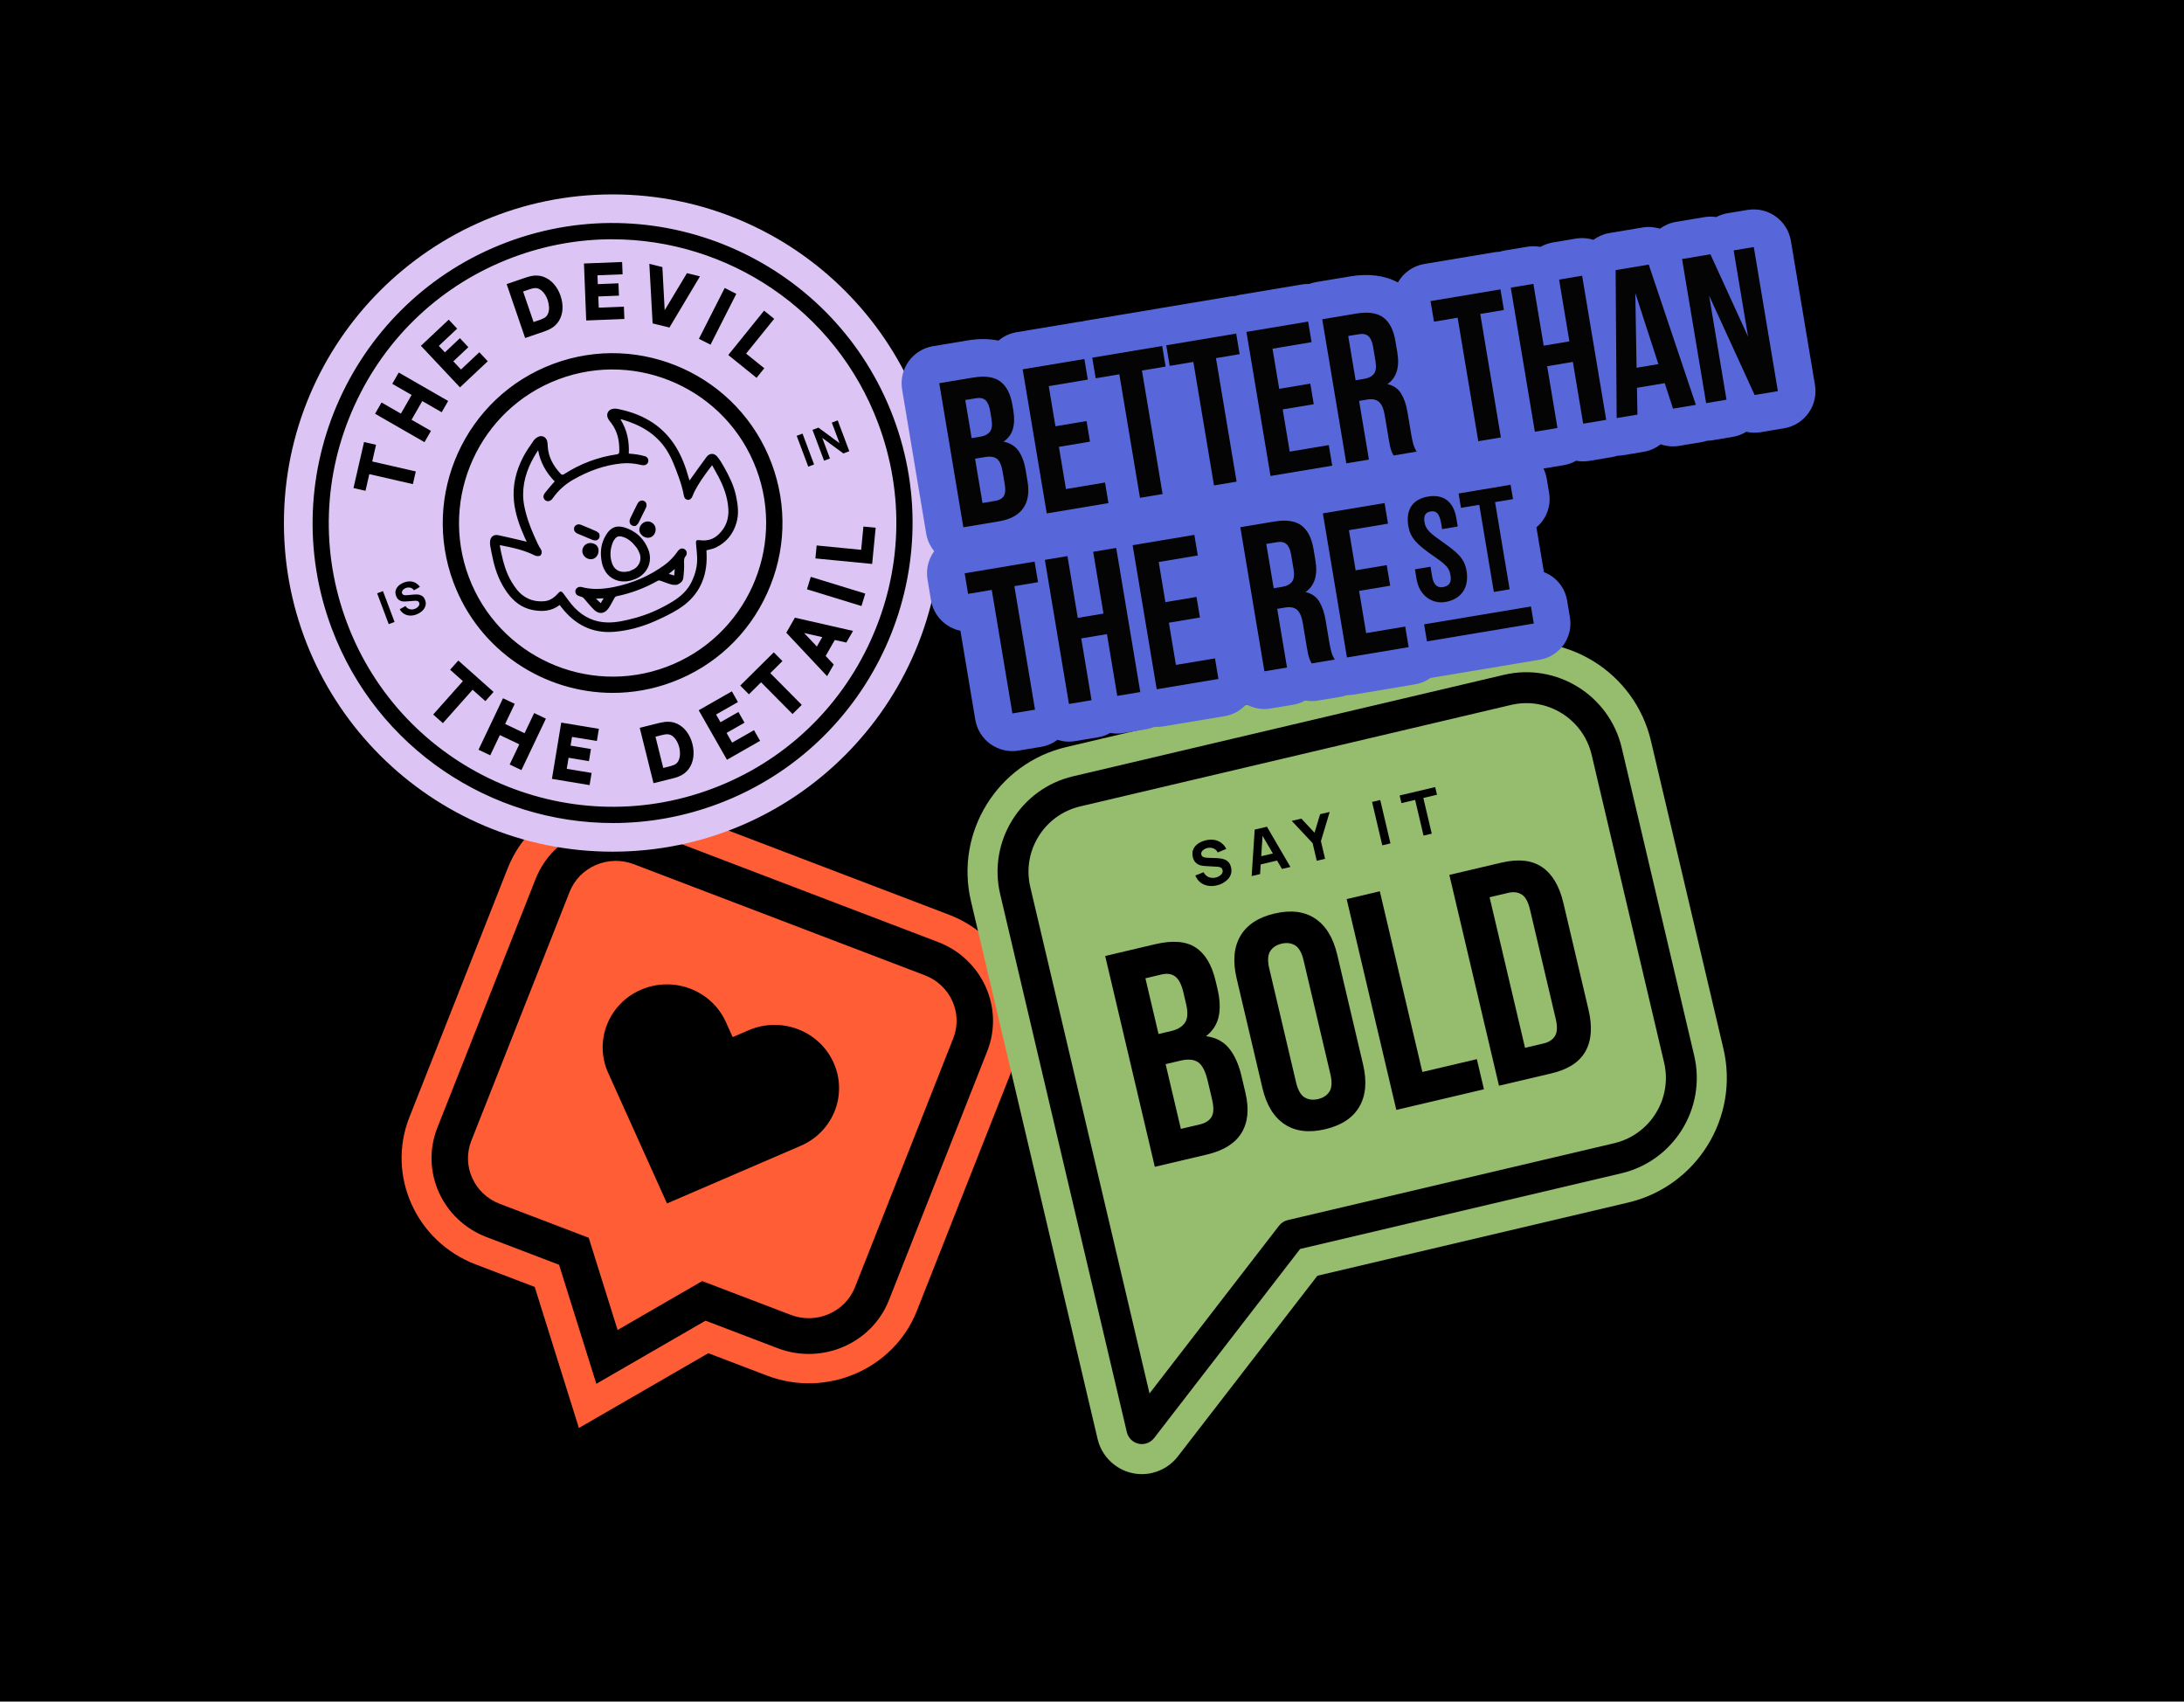 <?xml version="1.0" encoding="UTF-8"?>
<svg preserveAspectRatio="xMidYMid slice" xmlns="http://www.w3.org/2000/svg" xmlns:xlink="http://www.w3.org/1999/xlink" width="1000px" height="779px" viewBox="0 0 1000 779" version="1.1">
  <title>Artboard</title>
  <g id="Artboard" stroke="none" stroke-width="1" fill="none" fill-rule="evenodd">
    <rect fill="#000000" x="0" y="0" width="1000" height="779"></rect>
    <g id="Layer_1" transform="translate(183.88, 364.32)" fill-rule="nonzero">
      <path d="M89.172,269.205 L72.102,214.71 L38.879,202.024 C18.625,194.293 8.519,171.862 16.357,152.007 L61.37,38.045 C69.208,18.204 92.062,8.346 112.316,16.077 L245.627,66.958 C265.88,74.688 275.987,97.12 268.149,116.961 L223.136,230.937 C215.298,250.778 192.444,260.635 172.191,252.905 L139.175,240.3 L89.173,269.191 L89.172,269.205 Z" id="Path" fill="#FF5D35"></path>
      <path d="M81.184,289.44 L60.959,224.862 L33.935,214.554 C6.635,204.132 -6.986,173.89 3.58,147.146 L48.594,33.17 C59.161,6.412 89.971,-6.86 117.273,3.548 L250.584,54.429 C277.885,64.851 291.506,95.092 280.94,121.837 L235.926,235.813 C225.36,262.557 194.548,275.843 167.248,265.421 L140.433,255.194 L81.184,289.44 Z M107.386,28.608 C94.18,23.568 79.269,29.997 74.16,42.934 L29.146,156.911 C24.037,169.848 30.628,184.483 43.834,189.522 L83.273,204.574 L97.188,248.985 L137.944,225.436 L177.16,240.404 C190.367,245.444 205.278,239.015 210.387,226.078 L255.4,112.101 C260.509,99.164 253.918,84.529 240.712,79.49 L107.401,28.608 L107.386,28.608 Z" id="Shape" fill="#FF5D35"></path>
      <path d="M89.172,269.204 L72.102,214.71 L38.879,202.023 C18.625,194.293 8.519,171.861 16.357,152.006 L61.37,38.044 C69.208,18.203 92.062,8.346 112.316,16.076 L245.627,66.957 C265.88,74.688 275.987,97.119 268.149,116.96 L223.136,230.936 C215.298,250.777 192.444,260.635 172.191,252.904 L139.175,240.3 L89.173,269.191 L89.172,269.204 Z M106.306,31.324 C94.625,26.875 81.46,32.543 76.935,43.986 L31.921,157.962 C27.41,169.405 33.221,182.326 44.902,186.79 L85.686,202.35 L98.907,244.567 L137.652,222.179 L178.214,237.657 C189.895,242.106 203.06,236.438 207.585,224.996 L252.599,111.02 C257.11,99.577 251.298,86.655 239.618,82.192 L106.307,31.311 L106.306,31.324 Z" id="Shape" fill="#000000"></path>
      <path d="M121.518,186.647 L94.589,126.863 C88.01,112.256 94.735,95.201 109.631,88.785 C124.513,82.369 141.924,89.002 148.501,103.622 L151.589,110.49 L158.921,107.331 C173.803,100.915 191.213,107.548 197.79,122.168 C204.369,136.775 197.644,153.831 182.748,160.246 L121.504,186.647 L121.518,186.647 Z" id="Path" fill="#000000"></path>
    </g>
    <g id="Layer_1-2" transform="translate(130, 89)" fill-rule="nonzero">
      <path d="M150.456,300.912 C233.55,300.912 300.911,233.55 300.911,150.456 C300.911,67.361 233.55,0 150.456,0 C67.361,0 0,67.361 0,150.456 C0,233.55 67.361,300.912 150.456,300.912 Z" id="Path" fill="#DCC5F4"></path>
      <path d="M193.468,162.977 C193.506,164.248 193.594,165.645 193.556,167.029 C193.33,176.97 188.976,184.659 180.582,189.882 C177.172,192.008 173.497,193.77 169.81,195.394 C163.87,197.999 157.641,199.735 151.16,200.251 C141.03,201.056 133.14,196.866 127.024,188.976 C126.772,188.661 126.533,188.334 126.256,187.982 C122.481,190.876 118.278,191.102 113.924,190.272 C108.903,189.303 105.178,186.383 102.234,182.306 C99.05,177.889 97.074,172.969 95.853,167.708 C95.337,165.506 94.91,163.291 94.494,161.077 C94.368,160.422 94.331,159.743 94.368,159.088 C94.482,156.811 95.979,155.54 98.207,156.018 C102.183,156.861 106.147,157.83 110.111,158.736 C110.413,158.811 110.715,158.9 111.194,159.025 C110.854,158.333 110.564,157.78 110.313,157.226 C107.909,151.865 105.933,146.366 105.329,140.464 C104.599,133.329 106.235,126.646 109.469,120.367 C110.841,117.699 112.628,115.233 114.314,112.728 C114.78,112.049 115.51,111.47 116.24,111.067 C118.027,110.086 120.002,110.954 120.531,112.917 C120.732,113.672 120.757,114.49 120.795,115.283 C121.072,120.279 123.362,124.318 126.697,127.88 C127.2,128.408 127.628,128.496 128.333,128.043 C135.72,123.286 143.761,120.266 152.456,118.995 C153.237,118.882 153.514,118.567 153.539,117.863 C153.715,113.093 152.834,108.626 149.902,104.712 C149.449,104.108 148.92,103.529 148.543,102.875 C147.221,100.597 148.492,98.269 151.135,98.106 C151.676,98.068 152.23,98.093 152.746,98.194 C163.43,100.308 172.465,105.102 178.669,114.352 C181.954,119.234 183.955,124.708 185.515,130.346 C185.565,130.522 185.616,130.699 185.691,131.013 C185.93,130.686 186.094,130.472 186.245,130.246 C188.648,126.911 191.002,123.551 193.456,120.266 C194.878,118.366 196.954,118.278 198.477,120.128 C199.66,121.562 200.616,123.211 201.535,124.834 C203.863,128.975 205.977,133.215 206.984,137.909 C207.89,142.112 208.431,146.341 207.147,150.556 C205.612,155.615 202.466,159.416 197.671,161.718 C196.413,162.322 194.953,162.524 193.456,162.952 L193.468,162.977 Z M98.823,160.661 C99.012,161.668 99.176,162.637 99.389,163.593 C100.434,168.426 101.692,173.195 104.297,177.474 C105.807,179.965 107.481,182.319 109.948,183.98 C112.779,185.88 115.925,186.547 119.31,186.232 C122.167,185.968 124.105,184.257 125.904,182.256 C126.521,181.576 127.187,181.689 127.792,182.482 C129.591,184.823 131.214,187.352 133.278,189.429 C137.368,193.556 142.326,195.897 148.279,195.972 C152.507,196.023 156.521,195.041 160.561,193.972 C166.714,192.336 172.427,189.743 177.839,186.471 C181.601,184.194 184.848,181.274 186.773,177.172 C188.434,173.636 189.391,169.923 189.19,165.997 C189.089,163.996 188.9,162.008 188.699,160.007 C188.548,158.421 188.837,158.107 190.385,158.308 C193.644,158.736 196.539,158.044 198.993,155.691 C202.415,152.431 203.8,148.467 203.485,143.799 C203.12,138.576 201.371,133.807 198.955,129.226 C198.049,127.515 197.092,125.841 196.06,123.979 C194.89,125.526 193.808,126.898 192.801,128.32 C190.574,131.466 188.422,134.663 187.012,138.287 C186.66,139.168 185.93,139.935 184.924,139.835 C184.005,139.747 183.351,139.067 183.162,138.073 C182.621,135.103 181.79,132.209 180.746,129.365 C179.173,125.086 177.662,120.807 175.158,116.944 C170.351,109.532 163.216,105.53 154.998,103.102 C154.747,103.026 154.47,103.001 154.08,102.938 C157.163,107.833 158.182,113.081 157.905,118.656 C159.126,118.781 160.309,118.844 161.467,119.033 C162.75,119.234 164.034,119.486 165.292,119.851 C166.425,120.178 167.004,121.223 166.828,122.28 C166.651,123.312 165.72,124.029 164.525,124.004 C164.185,124.004 163.832,123.916 163.493,123.84 C160.586,123.161 157.654,122.871 154.684,123.161 C146.693,123.928 139.331,126.659 132.41,130.623 C128.66,132.775 125.527,135.619 123.035,139.18 C122.142,140.464 120.77,140.804 119.738,140.074 C118.681,139.319 118.505,137.972 119.486,136.701 C120.707,135.116 122.041,133.631 123.337,132.095 C123.538,131.856 123.765,131.642 123.979,131.416 C120.065,127.364 117.397,122.733 116.391,117.133 C115.296,118.819 114.264,120.493 113.383,122.242 C110.162,128.672 108.677,135.405 110.036,142.591 C111.194,148.706 113.635,154.382 116.227,159.982 C116.642,160.875 117.183,161.706 117.687,162.549 C118.203,163.442 118.178,164.323 117.599,165.154 C117.221,165.682 115.9,165.745 114.981,165.355 C114.918,165.33 114.868,165.305 114.805,165.267 C109.91,162.788 104.612,161.693 99.301,160.649 C99.188,160.624 99.062,160.649 98.836,160.649 L98.823,160.661 Z" id="Shape" fill="#000000"></path>
      <path d="M179.928,178.745 C179.374,178.72 178.33,178.845 177.386,178.594 C175.674,178.128 174.038,177.411 172.352,176.844 C172.012,176.731 171.534,176.693 171.245,176.844 C165.28,180.242 158.937,182.621 152.205,183.992 C151.89,184.055 151.551,184.42 151.374,184.722 C150.418,186.333 149.65,188.07 148.556,189.58 C146.756,192.046 144.289,192.323 142.075,190.234 C140.313,188.573 138.828,186.597 137.205,184.785 C136.991,184.546 136.663,184.382 136.361,184.269 C135.77,184.043 135.128,183.929 134.575,183.64 C133.606,183.137 133.228,182.092 133.543,181.123 C133.845,180.204 134.738,179.626 135.77,179.676 C135.934,179.676 136.085,179.701 136.248,179.739 C141.156,181.073 146.076,180.746 150.997,179.764 C159.453,178.065 167.218,174.793 174.189,169.722 C176.517,168.023 178.493,165.959 180.154,163.593 C180.406,163.228 180.683,162.863 181.023,162.587 C181.765,161.995 182.608,161.92 183.426,162.41 C184.244,162.901 184.559,163.681 184.395,164.613 C184.345,164.89 184.294,165.229 184.106,165.406 C182.986,166.563 183.2,167.922 183.237,169.357 C183.288,171.383 183.124,173.422 182.898,175.435 C182.734,176.933 181.815,177.977 179.928,178.732 L179.928,178.745 Z M145.045,187.126 C145.535,186.333 145.925,185.679 146.404,184.898 C145.158,184.961 144.138,184.999 142.88,185.062 C143.673,185.817 144.289,186.408 145.045,187.126 Z M178.707,174.491 C178.795,173.447 178.871,172.604 178.971,171.496 C177.939,172.327 177.159,172.969 176.215,173.736 C177.109,174 177.814,174.227 178.707,174.491 Z" id="Shape" fill="#000000"></path>
      <path d="M160.196,176.354 C155.678,178.078 151.06,177.134 148.178,173.925 C146.718,172.289 145.9,170.339 145.51,168.212 C144.83,164.525 145.007,160.863 146.643,157.478 C149.26,152.079 152.482,150.821 157.981,153.237 C162.108,155.049 165.091,158.233 166.79,162.448 C168.992,167.872 166.614,173.548 161.253,175.939 C160.9,176.09 160.535,176.215 160.183,176.341 L160.196,176.354 Z M158.623,172.402 C158.623,172.402 158.623,172.314 158.61,172.264 C158.874,172.163 159.151,172.063 159.415,171.962 C162.499,170.741 164.021,167.47 162.864,164.386 C162.486,163.392 161.983,162.386 161.341,161.542 C159.566,159.252 157.515,157.289 154.533,156.622 C153.274,156.345 152.268,156.685 151.525,157.742 C151.236,158.157 150.909,158.573 150.72,159.026 C149.348,162.285 149.084,165.62 150.279,168.98 C151.185,171.522 153.136,172.843 155.829,172.818 C156.76,172.818 157.691,172.553 158.623,172.402 Z" id="Shape" fill="#000000"></path>
      <path d="M144.34,155.225 C145.032,157.075 143.95,158.522 142.377,158.421 C141.911,158.396 141.446,158.233 141.005,158.056 C138.916,157.201 136.84,156.32 134.763,155.439 C134.386,155.275 134.008,155.087 133.681,154.847 C132.863,154.218 132.599,153.161 133.002,152.293 C133.392,151.412 134.361,150.909 135.367,151.085 C135.682,151.135 135.984,151.236 136.273,151.362 C138.476,152.28 140.691,153.161 142.855,154.143 C143.509,154.432 144.038,154.999 144.34,155.212 L144.34,155.225 Z" id="Path" fill="#000000"></path>
      <path d="M161.165,151.727 C159.604,152.167 158.132,151.085 158.258,149.512 C158.295,149.021 158.484,148.518 158.698,148.065 C159.68,146.001 160.686,143.95 161.718,141.898 C161.92,141.508 162.159,141.118 162.448,140.791 C163.09,140.111 164.109,139.948 164.902,140.35 C165.758,140.791 166.11,141.546 166.035,142.477 C166.009,142.792 165.934,143.119 165.796,143.396 C164.663,145.736 163.53,148.09 162.347,150.405 C162.083,150.909 161.567,151.274 161.165,151.701 L161.165,151.727 Z" id="Path" fill="#000000"></path>
      <path d="M141.71,166.815 C139.872,167.507 137.607,166.437 136.865,164.525 C136.147,162.675 137.116,160.51 138.979,159.831 C140.866,159.139 143.22,160.045 143.824,161.706 C144.566,163.732 143.585,166.123 141.71,166.828 L141.71,166.815 Z" id="Path" fill="#000000"></path>
      <path d="M167.885,156.987 C166.01,157.704 163.707,156.597 162.901,154.583 C162.247,152.947 163.392,150.695 165.267,149.965 C167.117,149.235 169.269,150.191 169.974,152.054 C170.691,153.954 169.709,156.295 167.885,156.999 L167.885,156.987 Z" id="Path" fill="#000000"></path>
      <path d="M198.313,277.857 C128.056,304.234 49.456,268.533 23.08,198.275 C-3.297,128.018 32.404,49.418 102.662,23.041 C172.918,-3.335 251.519,32.366 277.895,102.623 C304.272,172.881 268.57,251.481 198.313,277.857 Z M104.398,27.66 C36.683,53.067 2.278,128.836 27.698,196.539 C53.118,264.241 128.874,298.659 196.589,273.239 C264.292,247.819 298.709,172.063 273.29,104.36 C247.87,36.645 172.1,2.24 104.398,27.66 Z" id="Shape" fill="#000000"></path>
      <path d="M150.632,287.799 C95.023,287.799 42.56,253.771 21.896,198.716 C-4.719,127.817 31.322,48.474 102.221,21.858 C173.12,-4.757 252.463,31.271 279.078,102.17 C305.694,173.069 269.665,252.412 198.754,279.028 C182.91,284.98 166.639,287.799 150.632,287.799 Z M150.342,15.617 C134.625,15.617 118.668,18.385 103.102,24.224 C33.499,50.349 -1.875,128.232 24.262,197.835 C50.387,267.438 128.282,302.812 197.873,276.687 C267.475,250.562 302.849,172.679 276.725,103.076 C256.427,49.015 204.932,15.617 150.342,15.617 Z M150.632,282.866 C97.011,282.866 46.448,250.059 26.515,196.979 C14.107,163.921 15.34,127.955 29.975,95.715 C44.611,63.474 70.886,38.885 103.945,26.477 C172.302,0.818 248.788,35.55 274.447,103.907 C286.855,136.965 285.622,172.931 270.986,205.171 C256.351,237.412 230.075,262.001 197.017,274.409 C181.74,280.148 166.047,282.866 150.619,282.866 L150.632,282.866 Z M150.342,20.537 C135.204,20.537 119.826,23.205 104.826,28.83 C72.397,40.999 46.624,65.123 32.253,96.759 C17.895,128.383 16.687,163.669 28.855,196.098 C54.024,263.159 129.063,297.237 196.123,272.069 C228.553,259.9 254.325,235.776 268.696,204.14 C283.055,172.516 284.263,137.23 272.094,104.8 C252.551,52.727 202.931,20.55 150.342,20.55 L150.342,20.537 Z" id="Shape" fill="#000000"></path>
      <polygon id="Path" fill="#000000" points="58.566 131.882 38.621 127.314 36.871 134.952 32.605 133.971 37.148 114.125 41.414 115.107 39.665 122.745 59.611 127.314"></polygon>
      <path d="M37.35,135.694 L31.851,134.436 L36.683,113.37 L42.182,114.629 L40.433,122.267 L60.379,126.835 L59.045,132.637 L39.099,128.068 L37.35,135.707 L37.35,135.694 Z M33.348,133.492 L36.394,134.184 L38.143,126.546 L58.089,131.114 L58.856,127.766 L38.91,123.198 L40.66,115.56 L37.614,114.868 L33.348,133.492 Z" id="Shape" fill="#000000"></path>
      <polygon id="Path" fill="#000000" points="64.141 112.565 42.597 100.182 44.938 96.118 53.797 101.214 59.334 91.587 50.475 86.491 52.816 82.426 74.359 94.809 72.019 98.873 63.135 93.764 57.597 103.404 66.482 108.513 64.141 112.577"></polygon>
      <path d="M64.368,113.433 L41.729,100.421 L44.699,95.262 L53.558,100.358 L58.466,91.814 L49.607,86.717 L52.577,81.558 L75.203,94.57 L72.233,99.729 L63.349,94.62 L58.441,103.164 L67.325,108.274 L64.355,113.433 L64.368,113.433 Z M43.453,99.956 L63.902,111.709 L65.614,108.727 L56.729,103.617 L62.895,92.896 L71.78,98.005 L73.491,95.023 L53.042,83.269 L51.331,86.251 L60.19,91.348 L54.024,102.07 L45.164,96.973 L43.453,99.956 Z" id="Shape" fill="#000000"></path>
      <polygon id="Path" fill="#000000" points="80.626 87.435 63.613 69.339 75.429 58.227 78.437 61.423 70.043 69.313 73.68 73.189 80.564 66.709 83.571 69.905 76.688 76.386 81.054 81.042 89.448 73.152 92.456 76.348 80.639 87.46"></polygon>
      <path d="M80.601,88.328 L62.719,69.313 L75.454,57.346 L79.318,61.461 L70.924,69.351 L73.705,72.308 L80.589,65.828 L84.452,69.943 L77.569,76.423 L81.079,80.161 L89.473,72.271 L93.336,76.386 L80.601,88.353 L80.601,88.328 Z M64.494,69.364 L80.652,86.554 L91.549,76.31 L89.41,74.033 L81.017,81.923 L75.782,76.348 L82.665,69.867 L80.526,67.589 L73.642,74.07 L69.137,69.276 L77.531,61.385 L75.391,59.108 L64.494,69.351 L64.494,69.364 Z" id="Shape" fill="#000000"></path>
      <path d="M110.841,64.947 L102.787,41.439 L110.388,38.834 C110.577,38.772 110.954,38.646 111.533,38.457 C112.112,38.268 112.678,38.117 113.232,38.004 C115.208,37.589 117.032,37.689 118.719,38.331 C120.405,38.973 121.877,40.005 123.148,41.452 C124.407,42.887 125.376,44.611 126.067,46.599 C126.747,48.587 127.036,50.538 126.923,52.451 C126.81,54.363 126.281,56.087 125.338,57.623 C124.394,59.158 123.01,60.366 121.198,61.247 C120.682,61.499 120.141,61.725 119.574,61.926 C118.996,62.14 118.618,62.266 118.442,62.329 L110.841,64.934 L110.841,64.947 Z M113.912,59.221 L117.007,58.151 C117.297,58.05 117.699,57.912 118.19,57.723 C118.681,57.535 119.121,57.333 119.499,57.119 C120.455,56.566 121.122,55.798 121.512,54.829 C121.902,53.86 122.066,52.79 122.016,51.633 C121.965,50.475 121.751,49.33 121.361,48.21 C120.959,47.039 120.418,45.97 119.738,45.026 C119.058,44.082 118.266,43.352 117.359,42.849 C116.454,42.345 115.472,42.157 114.415,42.308 C113.987,42.358 113.509,42.459 113.005,42.622 C112.502,42.786 112.099,42.912 111.81,43.012 L108.714,44.069 L113.912,59.221 Z" id="Shape" fill="#000000"></path>
      <path d="M110.451,65.752 L101.982,41.062 L110.187,38.256 C110.376,38.193 110.766,38.067 111.344,37.878 C111.936,37.689 112.527,37.526 113.106,37.4 C115.183,36.959 117.146,37.073 118.945,37.752 C120.72,38.419 122.293,39.527 123.627,41.049 C124.935,42.547 125.955,44.346 126.659,46.41 C127.364,48.474 127.666,50.525 127.553,52.501 C127.439,54.502 126.873,56.352 125.879,57.962 C124.873,59.598 123.4,60.894 121.475,61.826 C120.946,62.077 120.38,62.329 119.788,62.53 C119.21,62.744 118.832,62.883 118.643,62.946 L110.439,65.752 L110.451,65.752 Z M103.58,41.842 L111.231,64.154 L118.241,61.75 C118.417,61.687 118.794,61.549 119.361,61.348 C119.902,61.146 120.43,60.932 120.921,60.693 C122.62,59.875 123.929,58.73 124.797,57.308 C125.678,55.861 126.181,54.225 126.281,52.425 C126.382,50.613 126.105,48.713 125.464,46.813 C124.81,44.913 123.866,43.252 122.67,41.88 C121.487,40.521 120.078,39.539 118.492,38.935 C116.919,38.344 115.195,38.243 113.358,38.633 C112.817,38.746 112.263,38.897 111.71,39.074 C111.131,39.262 110.753,39.388 110.577,39.451 L103.567,41.855 L103.58,41.842 Z M113.522,60.026 L107.922,43.692 L111.621,42.421 C111.923,42.32 112.326,42.182 112.829,42.031 C113.371,41.855 113.886,41.741 114.352,41.691 C115.535,41.528 116.655,41.741 117.674,42.308 C118.656,42.849 119.524,43.642 120.254,44.661 C120.971,45.655 121.55,46.775 121.966,48.008 C122.368,49.179 122.595,50.387 122.645,51.607 C122.708,52.853 122.519,54.011 122.091,55.068 C121.651,56.163 120.883,57.044 119.814,57.673 C119.398,57.912 118.933,58.126 118.417,58.315 C117.913,58.504 117.511,58.655 117.209,58.755 L113.509,60.026 L113.522,60.026 Z M109.52,44.472 L114.302,58.428 L116.806,57.572 C117.096,57.472 117.486,57.333 117.964,57.144 C118.429,56.968 118.832,56.779 119.184,56.578 C120.015,56.087 120.581,55.446 120.921,54.59 C121.273,53.709 121.437,52.715 121.387,51.658 C121.336,50.563 121.122,49.468 120.77,48.411 C120.392,47.304 119.864,46.284 119.222,45.391 C118.593,44.523 117.863,43.856 117.045,43.39 C116.252,42.95 115.422,42.799 114.491,42.924 C114.088,42.975 113.66,43.075 113.194,43.214 C112.691,43.377 112.301,43.503 112.011,43.604 L109.507,44.46 L109.52,44.472 Z" id="Shape" fill="#000000"></path>
      <polygon id="Path" fill="#000000" points="139.017 57.069 138.035 32.24 154.244 31.599 154.42 35.978 142.905 36.431 143.119 41.741 152.57 41.364 152.746 45.743 143.295 46.121 143.547 52.501 155.062 52.048 155.238 56.427 139.029 57.069"></polygon>
      <path d="M138.413,57.723 L137.381,31.636 L154.848,30.944 L155.074,36.582 L143.56,37.035 L143.723,41.087 L153.174,40.71 L153.401,46.347 L143.95,46.725 L144.151,51.847 L155.666,51.394 L155.892,57.031 L138.425,57.723 L138.413,57.723 Z M138.69,32.845 L139.621,56.415 L154.571,55.823 L154.445,52.702 L142.931,53.155 L142.629,45.517 L152.079,45.139 L151.953,42.018 L142.503,42.396 L142.238,35.827 L153.753,35.374 L153.627,32.253 L138.677,32.845 L138.69,32.845 Z" id="Shape" fill="#000000"></path>
      <polygon id="Path" fill="#000000" points="169.42 58.567 167.985 32.631 172.679 33.788 173.824 55.106 184.836 36.783 189.529 37.941 176.215 60.253 169.407 58.579"></polygon>
      <path d="M176.517,60.957 L168.816,59.057 L167.318,31.8 L173.283,33.272 L174.34,53.017 L184.534,36.053 L190.498,37.526 L176.505,60.97 L176.517,60.957 Z M170.024,58.063 L175.926,59.51 L188.56,38.331 L185.15,37.488 L173.321,57.17 L172.088,34.267 L168.678,33.423 L170.037,58.051 L170.024,58.063 Z" id="Shape" fill="#000000"></path>
      <polygon id="Path" fill="#000000" points="190.863 65.828 202.113 43.679 206.304 45.806 195.053 67.954 190.875 65.828"></polygon>
      <path d="M195.318,68.797 L190.007,66.104 L201.824,42.836 L207.134,45.529 L195.318,68.81 L195.318,68.797 Z M191.706,65.551 L194.764,67.111 L205.448,46.083 L202.39,44.523 L191.706,65.551 Z" id="Shape" fill="#000000"></path>
      <polygon id="Path" fill="#000000" points="204.341 73.428 219.945 54.099 223.594 57.044 210.733 72.963 219.052 79.683 216.296 83.093 204.316 73.428"></polygon>
      <path d="M216.409,83.986 L203.46,73.529 L219.857,53.218 L224.488,56.956 L211.627,72.875 L219.945,79.595 L216.397,83.986 L216.409,83.986 Z M205.222,73.34 L216.22,82.225 L218.183,79.796 L209.865,73.076 L222.726,57.157 L220.059,55.005 L205.234,73.353 L205.222,73.34 Z" id="Shape" fill="#000000"></path>
      <polygon id="Path" fill="#000000" points="69.225 238.054 82.829 222.764 76.977 217.554 79.897 214.283 95.099 227.823 92.179 231.095 86.327 225.885 72.724 241.175 69.213 238.054"></polygon>
      <path d="M72.787,242.068 L68.345,238.117 L81.948,222.827 L76.097,217.617 L79.847,213.402 L95.992,227.773 L92.242,231.988 L86.39,226.779 L72.787,242.068 Z M70.119,238.004 L72.686,240.281 L86.29,224.992 L92.141,230.202 L94.218,227.873 L79.947,215.176 L77.871,217.504 L83.722,222.714 L70.119,238.004 Z" id="Shape" fill="#000000"></path>
      <polygon id="Path" fill="#000000" points="89.927 253.91 100.598 231.472 104.839 233.486 100.447 242.71 110.477 247.48 114.868 238.255 119.109 240.269 108.438 262.706 104.197 260.693 108.602 251.431 98.572 246.662 94.168 255.923"></polygon>
      <path d="M108.74,263.562 L103.367,261.007 L107.771,251.758 L98.874,247.53 L94.47,256.792 L89.096,254.237 L100.309,230.667 L105.682,233.222 L101.29,242.446 L110.187,246.674 L114.579,237.45 L119.953,240.005 L108.74,263.575 L108.74,263.562 Z M105.04,260.403 L108.149,261.876 L118.279,240.571 L115.183,239.098 L110.791,248.323 L99.617,243.012 L104.008,233.788 L100.913,232.316 L90.782,253.621 L93.891,255.093 L98.295,245.831 L109.47,251.141 L105.066,260.391 L105.04,260.403 Z" id="Shape" fill="#000000"></path>
      <polygon id="Path" fill="#000000" points="123.451 267.06 127.502 242.546 143.509 245.189 142.792 249.518 131.416 247.643 130.548 252.891 139.872 254.438 139.155 258.767 129.83 257.22 128.786 263.524 140.162 265.399 139.445 269.728 123.438 267.086"></polygon>
      <path d="M139.961,270.433 L122.721,267.576 L126.974,241.816 L144.214,244.673 L143.295,250.235 L131.919,248.36 L131.252,252.362 L140.577,253.91 L139.659,259.472 L130.334,257.924 L129.503,262.983 L140.879,264.858 L139.961,270.42 L139.961,270.433 Z M124.168,266.544 L138.929,268.986 L139.445,265.903 L128.069,264.027 L129.314,256.49 L138.639,258.037 L139.155,254.954 L129.83,253.406 L130.9,246.926 L142.276,248.801 L142.779,245.718 L128.018,243.276 L124.168,266.544 Z" id="Shape" fill="#000000"></path>
      <path d="M169.672,268.772 L163.669,244.661 L171.471,242.723 C171.66,242.672 172.05,242.584 172.654,242.446 C173.246,242.307 173.824,242.207 174.391,242.131 C176.392,241.88 178.204,242.144 179.84,242.924 C181.476,243.704 182.847,244.862 183.98,246.41 C185.112,247.958 185.93,249.745 186.446,251.783 C186.95,253.822 187.076,255.798 186.799,257.685 C186.522,259.585 185.855,261.259 184.773,262.706 C183.703,264.153 182.218,265.248 180.343,265.966 C179.814,266.167 179.248,266.356 178.669,266.507 C178.078,266.67 177.688,266.771 177.499,266.821 L169.697,268.759 L169.672,268.772 Z M173.22,263.335 L176.404,262.543 C176.706,262.467 177.109,262.354 177.625,262.215 C178.141,262.064 178.581,261.913 178.984,261.725 C179.978,261.247 180.721,260.542 181.186,259.611 C181.664,258.679 181.916,257.622 181.966,256.465 C182.017,255.307 181.891,254.149 181.614,252.991 C181.312,251.783 180.859,250.688 180.268,249.682 C179.663,248.688 178.946,247.895 178.09,247.303 C177.235,246.724 176.278,246.46 175.209,246.511 C174.768,246.523 174.303,246.586 173.787,246.712 C173.271,246.838 172.868,246.926 172.566,247.001 L169.382,247.794 L173.258,263.335 L173.22,263.335 Z" id="Shape" fill="#000000"></path>
      <path d="M169.219,269.539 L162.914,244.208 L171.333,242.106 C171.522,242.056 171.924,241.968 172.528,241.829 C173.145,241.691 173.749,241.577 174.328,241.515 C176.442,241.25 178.393,241.54 180.117,242.37 C181.828,243.188 183.3,244.434 184.496,246.057 C185.666,247.656 186.535,249.543 187.063,251.657 C187.592,253.771 187.705,255.835 187.428,257.811 C187.139,259.799 186.421,261.586 185.289,263.109 C184.144,264.657 182.558,265.827 180.57,266.582 C180.016,266.796 179.425,266.985 178.833,267.148 C178.242,267.312 177.839,267.413 177.65,267.463 L169.244,269.552 L169.219,269.539 Z M164.424,245.126 L170.125,268.017 L177.31,266.23 C177.499,266.179 177.889,266.079 178.468,265.928 C179.022,265.777 179.563,265.601 180.079,265.399 C181.841,264.732 183.238,263.7 184.232,262.354 C185.238,260.995 185.88,259.397 186.132,257.622 C186.396,255.823 186.283,253.91 185.792,251.959 C185.301,250.009 184.509,248.272 183.439,246.8 C182.369,245.34 181.06,244.233 179.538,243.515 C178.028,242.798 176.316,242.546 174.441,242.773 C173.9,242.836 173.346,242.937 172.768,243.075 C172.176,243.213 171.786,243.301 171.61,243.352 L164.412,245.139 L164.424,245.126 Z M172.768,264.103 L168.59,247.341 L172.377,246.397 C172.679,246.322 173.095,246.221 173.623,246.108 C174.177,245.982 174.693,245.906 175.171,245.894 C176.379,245.831 177.461,246.145 178.43,246.8 C179.362,247.429 180.154,248.297 180.796,249.367 C181.425,250.424 181.904,251.594 182.218,252.853 C182.52,254.061 182.646,255.282 182.596,256.502 C182.545,257.748 182.256,258.893 181.74,259.913 C181.211,260.97 180.368,261.775 179.248,262.316 C178.82,262.517 178.33,262.694 177.789,262.845 C177.273,262.996 176.857,263.109 176.555,263.184 L172.768,264.128 L172.768,264.103 Z M170.125,248.26 L173.686,262.58 L176.253,261.939 C176.555,261.863 176.945,261.762 177.449,261.611 C177.927,261.473 178.355,261.322 178.72,261.158 C179.588,260.743 180.217,260.152 180.62,259.334 C181.048,258.478 181.287,257.509 181.337,256.439 C181.388,255.344 181.274,254.237 180.998,253.155 C180.721,252.022 180.28,250.965 179.714,250.021 C179.16,249.103 178.493,248.373 177.713,247.844 C176.971,247.341 176.127,247.114 175.209,247.165 C174.806,247.177 174.366,247.24 173.888,247.341 C173.372,247.454 172.969,247.555 172.667,247.63 L170.1,248.272 L170.125,248.26 Z" id="Shape" fill="#000000"></path>
      <polygon id="Path" fill="#000000" points="203.083 257.974 190.763 236.393 204.844 228.351 207.021 232.152 197.017 237.865 199.647 242.483 207.865 237.802 210.042 241.603 201.824 246.284 204.983 251.833 214.987 246.12 217.164 249.921 203.083 257.962"></polygon>
      <path d="M202.856,258.843 L189.92,236.166 L205.096,227.508 L207.89,232.404 L197.873,238.117 L199.886,241.64 L208.104,236.959 L210.897,241.854 L202.68,246.536 L205.222,250.99 L215.239,245.277 L218.032,250.172 L202.856,258.83 L202.856,258.843 Z M191.631,236.632 L203.322,257.119 L216.321,249.707 L214.773,246.989 L204.756,252.702 L200.968,246.07 L209.186,241.389 L207.638,238.671 L199.421,243.352 L196.161,237.639 L206.178,231.925 L204.63,229.207 L191.631,236.619 L191.631,236.632 Z" id="Shape" fill="#000000"></path>
      <polygon id="Path" fill="#000000" points="232.895 236.997 218.486 222.462 212.924 227.974 209.84 224.866 224.3 210.532 227.383 213.641 221.821 219.152 236.229 233.687"></polygon>
      <path d="M232.882,237.89 L218.473,223.356 L212.911,228.867 L208.934,224.866 L224.287,209.651 L228.263,213.653 L222.701,219.165 L237.11,233.7 L232.882,237.89 Z M218.486,221.569 L232.894,236.103 L235.336,233.687 L220.927,219.152 L226.489,213.641 L224.287,211.426 L210.721,224.878 L212.923,227.093 L218.486,221.581 L218.486,221.569 Z" id="Shape" fill="#000000"></path>
      <path d="M248.587,219.505 L230.806,200.566 L234.292,194.487 L259.623,200.251 L257.22,204.441 L234.845,199.42 L235.286,198.64 L250.991,215.314 L248.587,219.505 Z M246.36,212.986 L242.559,210.809 L249.078,199.433 L252.878,201.61 L246.36,212.986 Z" id="Shape" fill="#000000"></path>
      <path d="M248.713,220.562 L230.025,200.666 L233.964,193.783 L260.58,199.836 L257.522,205.171 L252.236,203.989 L248.046,211.3 L251.758,215.239 L248.7,220.574 L248.713,220.562 Z M231.586,200.478 L248.474,218.46 L250.223,215.415 L247.417,212.432 L246.611,213.842 L241.716,211.036 L243.377,208.129 L236.028,200.327 L233.889,199.848 L235.185,197.596 L236.682,199.181 L247.165,201.535 L248.864,198.565 L253.759,201.371 L252.916,202.831 L256.918,203.724 L258.667,200.679 L234.619,195.205 L231.598,200.478 L231.586,200.478 Z M243.415,210.57 L246.121,212.118 L246.498,211.464 L244.258,209.085 L243.415,210.557 L243.415,210.57 Z M244.912,207.953 L247.152,210.331 L250.953,203.687 L247.757,202.969 L244.9,207.953 L244.912,207.953 Z M238.205,200.817 L244.019,206.984 L246.486,202.667 L238.205,200.805 L238.205,200.817 Z M248.423,201.824 L251.62,202.541 L252.023,201.837 L249.317,200.289 L248.436,201.837 L248.423,201.824 Z" id="Shape" fill="#000000"></path>
      <polygon id="Path" fill="#000000" points="264.027 187.655 240.269 180.368 241.64 175.876 265.387 183.162 264.015 187.655"></polygon>
      <path d="M264.443,188.447 L239.488,180.784 L241.238,175.096 L266.192,182.759 L264.443,188.447 Z M241.061,179.953 L263.612,186.874 L264.619,183.59 L242.068,176.669 L241.061,179.953 Z" id="Shape" fill="#000000"></path>
      <polygon id="Path" fill="#000000" points="268.772 168.489 244.044 166.085 244.497 161.417 264.871 163.405 265.903 152.759 270.269 153.186 268.772 168.501"></polygon>
      <path d="M269.338,169.181 L243.352,166.652 L243.931,160.724 L264.305,162.713 L265.337,152.066 L270.949,152.608 L269.338,169.181 Z M244.736,165.519 L268.218,167.809 L269.59,153.74 L266.482,153.438 L265.45,164.084 L245.076,162.096 L244.749,165.519 L244.736,165.519 Z" id="Shape" fill="#000000"></path>
      <polygon id="Path" fill="#000000" points="47.983 196.74 42.685 182.621 45.353 181.614 50.651 195.734"></polygon>
      <path d="M60.668,192.311 C59.624,192.701 58.605,192.877 57.636,192.814 C56.654,192.764 55.773,192.487 54.968,191.996 C54.175,191.505 53.521,190.813 53.017,189.92 L55.647,188.46 C56.151,189.202 56.792,189.668 57.573,189.882 C58.353,190.096 59.133,190.045 59.913,189.756 C60.354,189.592 60.757,189.366 61.109,189.076 C61.474,188.787 61.725,188.46 61.902,188.082 C62.078,187.705 62.078,187.34 61.927,186.937 C61.877,186.799 61.801,186.66 61.713,186.547 C61.625,186.434 61.499,186.333 61.361,186.245 C61.222,186.17 61.033,186.107 60.819,186.069 C60.605,186.031 60.341,186.019 60.027,186.044 L55.949,186.346 C55.647,186.371 55.282,186.383 54.867,186.371 C54.452,186.358 54.024,186.295 53.584,186.144 C53.143,185.993 52.728,185.754 52.338,185.402 C51.948,185.05 51.62,184.534 51.369,183.854 C51.016,182.91 50.953,182.029 51.193,181.224 C51.432,180.419 51.897,179.714 52.577,179.097 C53.256,178.481 54.087,178.002 55.056,177.65 C56.038,177.298 56.969,177.134 57.85,177.172 C58.73,177.21 59.548,177.436 60.291,177.851 C61.033,178.267 61.688,178.871 62.254,179.676 L59.548,181.249 C59.272,180.834 58.932,180.519 58.529,180.305 C58.126,180.091 57.711,179.978 57.258,179.966 C56.805,179.953 56.365,180.016 55.937,180.154 C55.509,180.305 55.144,180.507 54.817,180.771 C54.49,181.035 54.263,181.337 54.125,181.664 C53.986,181.992 53.974,182.319 54.099,182.659 C54.213,182.961 54.401,183.175 54.666,183.3 C54.93,183.426 55.219,183.489 55.559,183.502 C55.886,183.502 56.226,183.502 56.553,183.464 L59.259,183.212 C59.662,183.175 60.115,183.149 60.618,183.137 C61.121,183.137 61.637,183.187 62.153,183.326 C62.669,183.451 63.148,183.703 63.588,184.068 C64.028,184.433 64.381,184.974 64.645,185.679 C64.934,186.434 65.022,187.164 64.909,187.843 C64.809,188.523 64.557,189.152 64.154,189.731 C63.752,190.297 63.248,190.801 62.644,191.241 C62.04,191.681 61.373,192.034 60.656,192.298 L60.668,192.311 Z" id="Path" fill="#000000"></path>
      <polygon id="Path" fill="#000000" points="240.08 124.633 234.782 110.514 237.45 109.507 242.748 123.626"></polygon>
      <polygon id="Path" fill="#000000" points="247.316 121.915 242.018 107.795 244.723 106.776 254.4 113.886 250.864 104.473 253.57 103.454 258.868 117.573 256.162 118.593 246.485 111.483 250.021 120.896"></polygon>
      <path d="M177.373,222.072 C137.884,236.896 93.689,216.824 78.865,177.335 C64.041,137.846 84.112,93.651 123.602,78.827 C163.09,64.003 207.286,84.074 222.11,123.563 C236.934,163.052 216.862,207.248 177.373,222.072 Z M125.338,83.445 C88.391,97.313 69.616,138.652 83.483,175.611 C97.351,212.558 138.702,231.334 175.649,217.466 C212.596,203.598 231.372,162.247 217.504,125.3 C203.636,88.353 162.297,69.577 125.338,83.445 Z" id="Shape" fill="#000000"></path>
      <path d="M150.569,228.213 C119.084,228.213 89.385,208.947 77.682,177.776 C62.619,137.632 83.017,92.72 123.161,77.644 C163.304,62.581 208.217,82.98 223.292,123.123 C230.579,142.54 229.861,163.656 221.254,182.596 C212.659,201.522 197.231,215.969 177.813,223.255 C168.841,226.627 159.629,228.213 150.569,228.213 Z M150.405,75.203 C141.634,75.203 132.724,76.751 124.042,80.01 C85.195,94.595 65.463,138.06 80.035,176.895 C94.62,215.742 138.085,235.474 176.92,220.902 C195.708,213.855 210.633,199.874 218.951,181.551 C227.269,163.229 227.974,142.792 220.914,124.004 C209.588,93.84 180.859,75.203 150.393,75.203 L150.405,75.203 Z M150.569,223.28 C121.072,223.28 93.261,205.234 82.3,176.039 C68.193,138.438 87.296,96.369 124.897,82.262 C162.486,68.143 204.567,87.258 218.674,124.86 C232.781,162.461 213.678,204.53 176.077,218.637 C167.671,221.795 159.05,223.28 150.556,223.28 L150.569,223.28 Z M125.778,84.628 C89.473,98.257 71.037,138.866 84.653,175.171 C98.282,211.464 138.891,229.912 175.196,216.296 C211.501,202.667 229.937,162.058 216.321,125.753 C202.692,89.46 162.083,71.012 125.778,84.628 Z" id="Shape" fill="#000000"></path>
    </g>
    <g id="Layer_1-(3)" transform="translate(443, 294)" fill-rule="nonzero">
      <path d="M245.624,14.947 L48.321,61.409 C24.252,67.077 9.281,91.27 14.949,115.338 L72.954,361.66 C73.58,364.319 75.683,366.373 78.344,366.961 C79.395,367.186 80.456,367.165 81.466,366.927 C83.025,366.56 84.436,365.675 85.447,364.357 L152.306,277.786 L299.351,243.16 C323.419,237.492 338.39,213.299 332.722,189.23 L299.54,48.322 C293.873,24.253 269.679,9.282 245.611,14.95 L245.624,14.947 Z" id="Path" fill="#95BD6D"></path>
      <path d="M84.62,380.323 C81.616,381.03 78.453,381.06 75.439,380.407 C67.636,378.723 61.404,372.596 59.574,364.824 L1.566,118.49 C-5.838,87.046 13.725,55.43 45.169,48.026 L242.459,1.567 C273.916,-5.84 305.519,13.726 312.923,45.17 L346.105,186.079 C353.512,217.535 333.946,249.138 302.502,256.542 L160.2,290.052 L96.318,372.765 C93.403,376.541 89.244,379.22 84.604,380.313 L84.62,380.323 Z M51.472,74.791 C34.779,78.722 24.401,95.493 28.332,112.187 L83.128,344.883 L144.413,265.52 L296.212,229.774 C312.905,225.843 323.283,209.072 319.352,192.379 L286.17,51.47 C282.239,34.777 265.468,24.399 248.775,28.33 L51.472,74.791 Z" id="Shape" fill="#95BD6D"></path>
      <path d="M245.624,14.947 L48.321,61.409 C24.252,67.077 9.281,91.27 14.949,115.338 L72.954,361.66 C73.58,364.319 75.683,366.373 78.344,366.961 C79.395,367.186 80.456,367.165 81.466,366.927 C83.025,366.56 84.436,365.675 85.447,364.357 L152.306,277.786 L299.351,243.16 C323.419,237.492 338.39,213.299 332.722,189.23 L299.54,48.322 C293.873,24.253 269.679,9.282 245.611,14.95 L245.624,14.947 Z M318.956,192.472 C322.833,208.935 312.595,225.498 296.119,229.378 L146.62,264.582 C145.035,264.955 143.631,265.866 142.639,267.152 L83.338,343.943 L28.741,112.09 C24.864,95.627 35.102,79.065 51.578,75.185 L248.868,28.726 C265.332,24.849 281.894,35.087 285.774,51.563 L318.956,192.472 Z" id="Shape" fill="#000000"></path>
      <path d="M117.035,110.186 C117.921,109.707 118.684,109.11 119.317,108.421 C119.948,107.719 120.395,106.926 120.656,106.028 C120.917,105.13 120.914,104.146 120.665,103.085 C120.43,102.088 120.042,101.302 119.518,100.738 C118.994,100.173 118.398,99.76 117.729,99.5 C117.061,99.239 116.385,99.061 115.707,98.991 C115.03,98.921 114.422,98.862 113.865,98.845 L110.194,98.724 C109.745,98.708 109.306,98.677 108.858,98.607 C108.41,98.537 108.026,98.398 107.695,98.193 C107.363,97.988 107.151,97.66 107.052,97.238 C106.94,96.765 107.013,96.33 107.251,95.91 C107.49,95.489 107.864,95.131 108.333,94.832 C108.815,94.529 109.347,94.323 109.938,94.198 C110.541,94.069 111.134,94.064 111.738,94.165 C112.342,94.266 112.893,94.487 113.394,94.841 C113.896,95.195 114.291,95.668 114.595,96.271 L118.484,94.627 C117.872,93.462 117.102,92.538 116.171,91.853 C115.241,91.168 114.193,90.727 113.011,90.52 C111.829,90.312 110.548,90.371 109.177,90.68 C107.822,90.999 106.617,91.499 105.608,92.195 C104.585,92.895 103.844,93.757 103.387,94.796 C102.917,95.837 102.847,97.028 103.16,98.357 C103.383,99.303 103.72,100.046 104.187,100.598 C104.654,101.149 105.167,101.554 105.728,101.813 C106.288,102.072 106.856,102.249 107.415,102.333 C107.974,102.417 108.458,102.465 108.868,102.49 L114.378,102.798 C114.788,102.823 115.141,102.888 115.43,102.969 C115.718,103.049 115.949,103.17 116.129,103.303 C116.309,103.436 116.44,103.594 116.549,103.771 C116.659,103.947 116.729,104.133 116.777,104.338 C116.907,104.887 116.823,105.392 116.543,105.863 C116.263,106.334 115.856,106.727 115.313,107.057 C114.77,107.387 114.206,107.628 113.593,107.772 C112.494,108.031 111.437,107.956 110.424,107.547 C109.41,107.138 108.64,106.389 108.091,105.317 L104.315,106.814 C104.835,108.108 105.579,109.147 106.575,109.937 C107.558,110.731 108.704,111.244 110.016,111.488 C111.315,111.735 112.705,111.678 114.175,111.332 C115.185,111.094 116.139,110.734 117.024,110.256 L117.035,110.186 Z" id="Path" fill="#000000"></path>
      <path d="M134.255,101.733 L141.733,99.972 L143.986,103.812 L147.846,102.903 L137.1,84.483 L131.502,85.801 L130.105,107.081 L133.965,106.172 L134.242,101.736 L134.255,101.733 Z M134.491,97.981 L135.087,88.653 L139.821,96.726 L134.491,97.981 Z" id="Shape" fill="#000000"></path>
      <polygon id="Path" fill="#000000" points="161.45 78.749 158.9 87.228 152.848 80.774 148.463 81.807 158.01 91.984 159.912 100.062 163.721 99.165 161.819 91.087 165.834 77.716"></polygon>
      <polygon id="Path" fill="#000000" points="188.982 72.265 185.237 73.147 189.912 92.997 193.657 92.115"></polygon>
      <polygon id="Path" fill="#000000" points="214.137 66.341 197.866 70.173 198.691 73.675 204.954 72.201 208.804 88.549 212.561 87.664 208.712 71.316 214.962 69.844"></polygon>
      <path d="M109.237,180.366 C112.27,178.006 114.187,175.032 114.988,171.444 C115.789,167.856 115.605,163.582 114.437,158.622 L113.625,155.171 C111.873,147.732 108.784,142.578 104.392,139.74 C99.985,136.892 93.828,136.413 85.929,138.273 L63.036,143.664 L85.764,240.181 L109.616,234.564 C117.246,232.767 122.525,229.46 125.467,224.653 C128.406,219.832 129,213.703 127.248,206.264 L125.397,198.403 C124.184,193.252 122.307,189.12 119.773,185.98 C117.24,182.84 113.726,180.982 109.215,180.385 L109.237,180.366 Z M81.453,153.87 L88.764,152.149 C91.436,151.519 93.562,151.842 95.169,153.109 C96.776,154.376 97.999,156.76 98.82,160.249 L100.088,165.631 C100.997,169.491 100.82,172.352 99.556,174.201 C98.292,176.05 96.242,177.315 93.392,177.986 L87.461,179.383 L81.453,153.87 Z M111.986,209.399 C112.832,212.991 112.751,215.627 111.747,217.32 C110.743,219.014 108.95,220.165 106.381,220.77 L97.689,222.816 L90.709,193.175 L97.47,191.583 C100.96,190.761 103.661,191.002 105.57,192.292 C107.479,193.583 108.959,196.486 110.022,200.998 L112.002,209.409 L111.986,209.399 Z" id="Shape" fill="#000000"></path>
      <path d="M140.54,124.239 C133.101,125.991 127.894,129.43 124.916,134.543 C121.95,139.652 121.384,146.127 123.223,153.936 L135.04,204.118 C136.879,211.928 140.272,217.456 145.209,220.719 C150.143,223.969 156.337,224.722 163.789,222.968 C171.241,221.213 176.435,217.777 179.413,212.664 C182.379,207.554 182.948,201.093 181.106,193.271 L169.289,143.088 C167.45,135.279 164.057,129.75 159.12,126.488 C154.186,123.238 147.992,122.485 140.54,124.239 Z M166.16,197.802 C166.981,201.292 166.846,203.927 165.762,205.68 C164.667,207.449 162.928,208.6 160.538,209.163 C158.148,209.726 156.075,209.459 154.309,208.377 C152.543,207.295 151.26,204.994 150.438,201.504 L138.166,149.392 C137.344,145.903 137.479,143.267 138.564,141.514 C139.649,139.761 141.397,138.594 143.788,138.031 C146.178,137.468 148.251,137.736 150.017,138.817 C151.773,139.915 153.066,142.2 153.888,145.69 L166.16,197.802 Z" id="Shape" fill="#000000"></path>
      <polygon id="Path" fill="#000000" points="188.782 114.039 173.61 117.612 196.338 214.129 236.461 204.681 233.213 190.889 208.263 196.764"></polygon>
      <path d="M244.614,100.892 L220.622,106.541 L243.351,203.058 L267.342,197.409 C274.973,195.612 280.173,192.256 282.938,187.328 C285.707,182.413 286.176,176.043 284.337,168.233 L272.845,119.431 C271.006,111.621 267.743,106.13 263.073,102.967 C258.402,99.804 252.248,99.108 244.617,100.905 L244.614,100.892 Z M269.34,172.493 C270.162,175.982 270.047,178.586 268.991,180.292 C267.936,181.997 266.219,183.13 263.829,183.693 L255.278,185.707 L239.045,116.773 L247.597,114.76 C249.987,114.197 252.028,114.444 253.734,115.5 C255.439,116.555 256.701,118.821 257.526,122.324 L269.343,172.506 L269.34,172.493 Z" id="Shape" fill="#000000"></path>
    </g>
    <g id="Layer_1-1" transform="translate(412.819, 95.871)" fill-rule="nonzero">
      <path d="M250.684,196.437 C235.572,198.392 221.885,187.913 219.244,172.138 L218.477,167.522 C217.962,164.491 218.303,161.412 219.415,158.587 C217.559,155.545 216.161,151.997 215.455,147.728 C212.67,131.078 222.053,117.568 238.283,114.853 C246.557,113.474 254.354,115.316 260.295,120.064 C264.071,123.073 268.931,128.746 270.582,138.656 L271.203,142.381 C271.671,145.171 271.423,148.007 270.514,150.621 C272.704,153.866 274.41,157.775 275.223,162.631 C278.02,179.372 268.151,193.53 251.74,196.269 C251.392,196.314 251.03,196.377 250.682,196.422 L250.684,196.437 Z" id="Path" fill="#5767D9"></path>
      <path d="M273.33,191.797 C264.412,192.95 256.109,186.844 254.613,177.901 L250.346,152.413 C248.941,151.901 247.603,151.196 246.364,150.309 C242.733,147.712 240.286,143.791 239.549,139.403 L238.452,132.827 C236.929,123.671 243.092,115.016 252.238,113.478 L276.062,109.488 C285.285,107.955 293.859,114.134 295.398,123.288 L296.495,129.864 C297.234,134.268 296.183,138.764 293.605,142.395 C292.758,143.583 291.77,144.635 290.672,145.548 L294.952,171.142 C295.691,175.545 294.641,180.042 292.062,183.673 C289.484,187.303 285.552,189.753 281.167,190.49 L273.934,191.703 C273.722,191.731 273.51,191.758 273.313,191.783 L273.33,191.797 Z" id="Path" fill="#5767D9"></path>
      <path d="M242.71,214.417 C238.516,214.96 234.252,213.893 230.793,211.429 C227.162,208.832 224.715,204.911 223.978,200.523 L222.677,192.725 C221.154,183.57 227.316,174.914 236.462,173.377 L285.378,165.2 C294.573,163.687 303.176,169.847 304.714,179.001 L306.015,186.798 C306.754,191.202 305.704,195.698 303.125,199.329 C300.547,202.96 296.614,205.41 292.23,206.147 L243.314,214.323 C243.102,214.351 242.905,214.376 242.693,214.404 L242.71,214.417 Z" id="Path" fill="#5767D9"></path>
      <path d="M387.382,0.204 L378.16,1.751 C376.308,2.068 374.553,2.665 372.983,3.5 C371.207,3.221 369.376,3.227 367.523,3.543 L354.533,5.717 C351.791,6.179 349.315,7.27 347.222,8.82 C344.72,8.049 342.011,7.814 339.284,8.275 L324.124,10.806 C321.382,11.269 318.877,12.379 316.753,13.932 C314.25,13.147 311.541,12.912 308.767,13.363 L298.218,15.128 C296.154,15.472 294.229,16.183 292.508,17.161 C290.567,16.796 288.514,16.753 286.449,17.097 L276.096,18.822 C275.297,18.956 274.523,19.164 273.769,19.4 C272.987,19.424 272.193,19.481 271.38,19.617 L239.358,24.976 C234.053,25.863 229.729,29.088 227.257,33.429 C221.158,30.196 213.831,29.249 205.377,30.666 L189.749,33.273 C188.65,33.462 187.61,33.75 186.596,34.128 C185.53,34.096 184.432,34.177 183.345,34.348 L155.09,39.066 C154.291,39.201 153.517,39.408 152.763,39.645 C151.981,39.669 151.187,39.725 150.374,39.861 L118.352,45.221 C118.034,45.262 117.724,45.364 117.423,45.418 C117.105,45.459 116.798,45.468 116.469,45.541 L84.447,50.901 C83.843,50.994 83.246,51.133 82.682,51.299 C82.086,51.33 81.48,51.408 80.876,51.502 L52.62,56.22 C49.456,56.752 46.646,58.117 44.372,60.06 C40.022,59.159 35.246,59.13 30.017,60.007 L14.389,62.614 C5.014,64.165 -1.32,73.043 0.235,82.441 L11.262,148.41 C11.783,151.486 13.091,154.214 14.922,156.473 C12.31,160.077 11.074,164.69 11.873,169.44 L13.447,178.867 C14.657,186.076 20.176,191.494 26.932,192.9 L33.737,233.607 C35.305,242.988 44.177,249.328 53.565,247.76 L63.919,246.035 C66.721,245.565 69.239,244.438 71.372,242.837 C73.91,243.649 76.651,243.895 79.454,243.425 L89.807,241.7 C91.872,241.356 93.797,240.645 95.518,239.667 C97.458,240.032 99.511,240.075 101.576,239.731 L112.124,237.966 C113.421,237.752 114.65,237.377 115.82,236.902 C117.076,236.971 118.364,236.927 119.66,236.714 L147.916,231.995 C151.879,231.329 155.302,229.345 157.808,226.586 C161.074,228.383 164.944,229.145 168.924,228.492 L179.278,226.767 C181.267,226.433 183.106,225.779 184.773,224.855 C186.662,225.18 188.621,225.204 190.579,224.874 L201.128,223.109 C202.078,222.955 202.982,222.684 203.867,222.385 C204.821,222.385 205.8,222.335 206.778,222.162 L235.034,217.444 C244.408,215.877 250.741,206.999 249.172,197.603 L247.598,188.176 C246.791,183.366 244.071,179.357 240.339,176.805 C240.963,174.49 241.119,172.004 240.698,169.47 L239.125,160.043 C238.74,157.782 237.945,155.681 236.799,153.842 C239.323,150.264 240.505,145.72 239.716,141.046 L238.142,131.619 C237.938,130.398 237.603,129.239 237.167,128.125 L238.643,127.872 C244.279,126.927 249.084,123.255 251.459,118.048 C251.47,118.016 251.481,117.983 251.508,117.949 C255.311,122.002 261.008,124.147 266.899,123.154 L277.252,121.429 C280.055,120.959 282.573,119.832 284.706,118.231 C287.243,119.043 289.985,119.289 292.787,118.819 L303.141,117.094 C305.206,116.75 307.13,116.039 308.851,115.061 C310.792,115.426 312.845,115.469 314.91,115.125 L325.458,113.36 C326.272,113.224 327.061,113.014 327.829,112.76 C328.643,112.748 329.451,112.689 330.25,112.555 L339.76,110.971 C342.698,110.483 345.358,109.26 347.551,107.528 C350.21,108.448 353.111,108.735 356.05,108.247 L366.507,106.494 C367.306,106.359 368.064,106.154 368.819,105.917 C369.616,105.891 370.409,105.835 371.208,105.701 L380.536,104.14 C382.826,103.751 384.922,102.94 386.775,101.792 C388.917,102.285 391.175,102.363 393.435,101.978 L404.074,100.201 C413.447,98.634 419.781,89.756 418.211,80.36 L407.184,14.391 C405.616,5.01 396.744,-1.33 387.356,0.238 L387.382,0.204 Z" id="Path" fill="#5767D9"></path>
      <path d="M32.858,76.973 C38.253,76.075 42.381,76.681 45.208,78.781 C48.037,80.896 49.888,84.493 50.746,89.574 L51.142,91.927 C51.705,95.321 51.647,98.21 50.938,100.582 C50.229,102.954 48.815,104.878 46.677,106.326 C49.68,106.923 51.972,108.337 53.536,110.554 C55.103,112.786 56.182,115.651 56.775,119.164 L57.67,124.534 C58.527,129.615 57.858,133.723 55.657,136.828 C53.474,139.945 49.76,141.936 44.561,142.809 L28.271,145.532 L17.244,79.563 L32.871,76.956 L32.858,76.973 Z M29.157,87.282 L32.075,104.717 L36.128,104.039 C38.072,103.71 39.513,102.954 40.438,101.771 C41.363,100.588 41.606,98.661 41.172,96.021 L40.558,92.341 C40.157,89.958 39.449,88.293 38.42,87.363 C37.392,86.433 35.966,86.124 34.159,86.435 L29.171,87.265 L29.157,87.282 Z M33.648,114.144 L37.04,134.413 L42.977,133.414 C44.74,133.124 45.989,132.424 46.74,131.325 C47.491,130.226 47.663,128.463 47.252,126.005 L46.294,120.258 C45.772,117.182 44.911,115.167 43.678,114.202 C42.447,113.252 40.654,112.96 38.258,113.362 L33.646,114.128 L33.648,114.144 Z" id="Shape" fill="#040404"></path>
      <polygon id="Path" fill="#040404" points="70.46 99.274 84.685 96.894 86.259 106.321 72.033 108.7 75.256 128.021 93.143 125.03 94.717 134.456 66.461 139.174 55.433 73.205 83.689 68.487 85.263 77.914 67.375 80.905 70.447 99.291"></polygon>
      <polygon id="Path" fill="#040404" points="87.29 67.883 119.312 62.523 120.885 71.95 110.051 73.767 119.505 130.31 109.152 132.034 99.698 75.492 88.864 77.309"></polygon>
      <polygon id="Path" fill="#040404" points="121.18 62.204 153.202 56.845 154.775 66.271 143.941 68.089 153.395 124.631 143.041 126.356 133.587 69.813 122.753 71.631"></polygon>
      <polygon id="Path" fill="#040404" points="172.916 82.137 187.141 79.758 188.714 89.184 174.489 91.564 177.712 110.885 195.599 107.893 197.173 117.32 168.917 122.038 157.889 56.069 186.145 51.351 187.719 60.777 169.831 63.769 172.902 82.154"></polygon>
      <path d="M225.247,112.625 C225.054,112.203 224.85,111.813 224.666,111.467 C224.481,111.106 224.284,110.654 224.106,110.107 C223.912,109.562 223.727,108.846 223.553,107.975 C223.378,107.104 223.175,106.006 222.957,104.678 L221.232,94.315 C220.711,91.239 219.826,89.166 218.547,88.083 C217.268,87.001 215.439,86.667 213.058,87.068 L209.487,87.668 L213.978,114.53 L203.624,116.254 L192.597,50.285 L208.225,47.678 C213.62,46.78 217.747,47.386 220.575,49.486 C223.419,51.598 225.255,55.198 226.112,60.279 L226.983,65.467 C228.123,72.253 226.608,77.087 222.441,79.983 C225.262,80.605 227.359,82.059 228.729,84.316 C230.099,86.574 231.085,89.435 231.655,92.89 L233.356,103.071 C233.629,104.699 233.936,106.124 234.261,107.329 C234.587,108.535 235.109,109.716 235.83,110.886 L225.282,112.651 L225.247,112.625 Z M204.505,57.959 L207.895,78.213 L211.948,77.535 C213.892,77.206 215.333,76.45 216.258,75.267 C217.183,74.084 217.426,72.158 216.994,69.532 L215.907,63.032 C215.506,60.65 214.798,58.985 213.77,58.055 C212.741,57.124 211.316,56.816 209.493,57.129 L204.505,57.959 Z" id="Shape" fill="#040404"></path>
      <polygon id="Path" fill="#040404" points="242.188 41.975 274.21 36.615 275.783 46.042 264.949 47.859 274.403 104.402 264.05 106.126 254.596 49.584 243.761 51.401"></polygon>
      <polygon id="Path" fill="#040404" points="300.307 100.065 289.953 101.789 278.926 35.82 289.279 34.096 294 62.375 305.769 60.406 301.048 32.127 311.597 30.361 322.624 96.33 312.076 98.096 307.356 69.816 295.586 71.785"></polygon>
      <path d="M363.673,89.464 L353.215,91.217 L349.428,79.55 L336.709,81.673 L336.925,93.941 L327.416,95.525 L326.937,27.792 L342.097,25.26 L363.673,89.464 Z M336.538,72.497 L346.513,70.821 L335.946,38.29 L336.536,72.482 L336.538,72.497 Z" id="Shape" fill="#040404"></path>
      <polygon id="Path" fill="#040404" points="369.722 39.345 377.704 87.125 368.376 88.686 357.348 22.718 370.338 20.544 387.578 58.252 380.977 18.767 390.199 17.22 401.227 83.189 390.587 84.966 369.691 39.349"></polygon>
      <polygon id="Path" fill="#040404" points="28.871 166.594 60.893 161.235 62.467 170.661 51.633 172.479 61.087 229.021 50.733 230.745 41.279 174.203 30.445 176.021"></polygon>
      <polygon id="Path" fill="#040404" points="86.975 224.686 76.622 226.41 65.594 160.442 75.948 158.717 80.668 186.997 92.437 185.028 87.717 156.748 98.265 154.983 109.292 220.952 98.744 222.717 94.024 194.437 82.255 196.406"></polygon>
      <polygon id="Path" fill="#040404" points="120.81 179.786 135.035 177.406 136.608 186.833 122.383 189.212 125.606 208.533 143.493 205.541 145.067 214.968 116.811 219.686 105.783 153.717 134.039 148.999 135.613 158.426 117.725 161.418 120.796 179.803"></polygon>
      <path d="M187.743,207.829 C187.55,207.408 187.345,207.018 187.162,206.672 C186.977,206.311 186.78,205.859 186.601,205.312 C186.408,204.767 186.223,204.051 186.048,203.18 C185.874,202.309 185.67,201.21 185.452,199.882 L183.727,189.52 C183.206,186.444 182.322,184.371 181.043,183.288 C179.763,182.206 177.934,181.872 175.554,182.273 L171.983,182.873 L176.474,209.734 L166.12,211.459 L155.092,145.49 L170.72,142.883 C176.116,141.985 180.243,142.591 183.07,144.691 C185.899,146.805 187.75,150.402 188.608,155.484 L189.479,160.672 C190.619,167.458 189.104,172.292 184.937,175.188 C187.758,175.81 189.855,177.264 191.224,179.521 C192.594,181.779 193.58,184.64 194.15,188.095 L195.852,198.275 C196.124,199.904 196.432,201.328 196.757,202.534 C197.082,203.74 197.605,204.921 198.326,206.091 L187.777,207.856 L187.743,207.829 Z M166.987,153.181 L170.377,173.435 L174.431,172.757 C176.374,172.428 177.816,171.672 178.741,170.489 C179.665,169.306 179.909,167.38 179.475,164.739 L178.388,158.239 C177.987,155.856 177.279,154.192 176.25,153.261 C175.222,152.331 173.796,152.023 171.989,152.333 L167,153.164 L166.987,153.181 Z" id="Shape" fill="#040404"></path>
      <polygon id="Path" fill="#040404" points="207.911 165.221 222.137 162.842 223.71 172.268 209.485 174.648 212.707 193.969 230.595 190.977 232.168 200.403 203.912 205.122 192.885 139.153 221.141 134.435 222.714 143.861 204.827 146.853 207.898 165.238"></polygon>
      <path d="M235.806,169.379 L235.041,164.778 L242.183,163.577 C242.458,165.221 242.717,166.867 243.004,168.494 C243.235,169.804 243.803,171.333 244.856,172.214 C246.15,173.295 247.956,173.092 249.413,172.457 C250.462,171.997 251.173,171.181 251.365,170.047 C251.535,169.101 251.425,168.129 251.273,167.193 C250.64,163.377 247.942,161.8 242.604,158.022 C235.845,153.257 232.9,150.248 232.019,144.984 C230.806,137.746 233.707,132.686 241.061,131.457 C248.415,130.229 252.792,134.069 254.023,141.445 L254.644,145.17 L247.502,146.371 L247.103,144.004 C246.242,138.892 244.663,137.879 242.268,138.281 C239.872,138.684 238.905,140.134 239.435,143.286 C239.992,146.634 242.341,148.487 247.472,152.092 C254.33,156.906 257.726,159.717 258.681,165.434 C259.928,172.93 256.413,178.485 248.983,179.723 C242.865,180.746 237.054,176.767 235.823,169.392 L235.806,169.379 Z" id="Path" fill="#040404"></path>
      <polygon id="Path" fill="#040404" points="264.503 135.22 256.125 136.627 255.028 130.051 278.852 126.06 279.949 132.636 271.736 134.007 278.407 173.914 271.174 175.127"></polygon>
      <polygon id="Path" fill="#040404" points="288.169 181.774 239.242 189.955 240.547 197.762 289.474 189.581"></polygon>
    </g>
  </g>
</svg>
